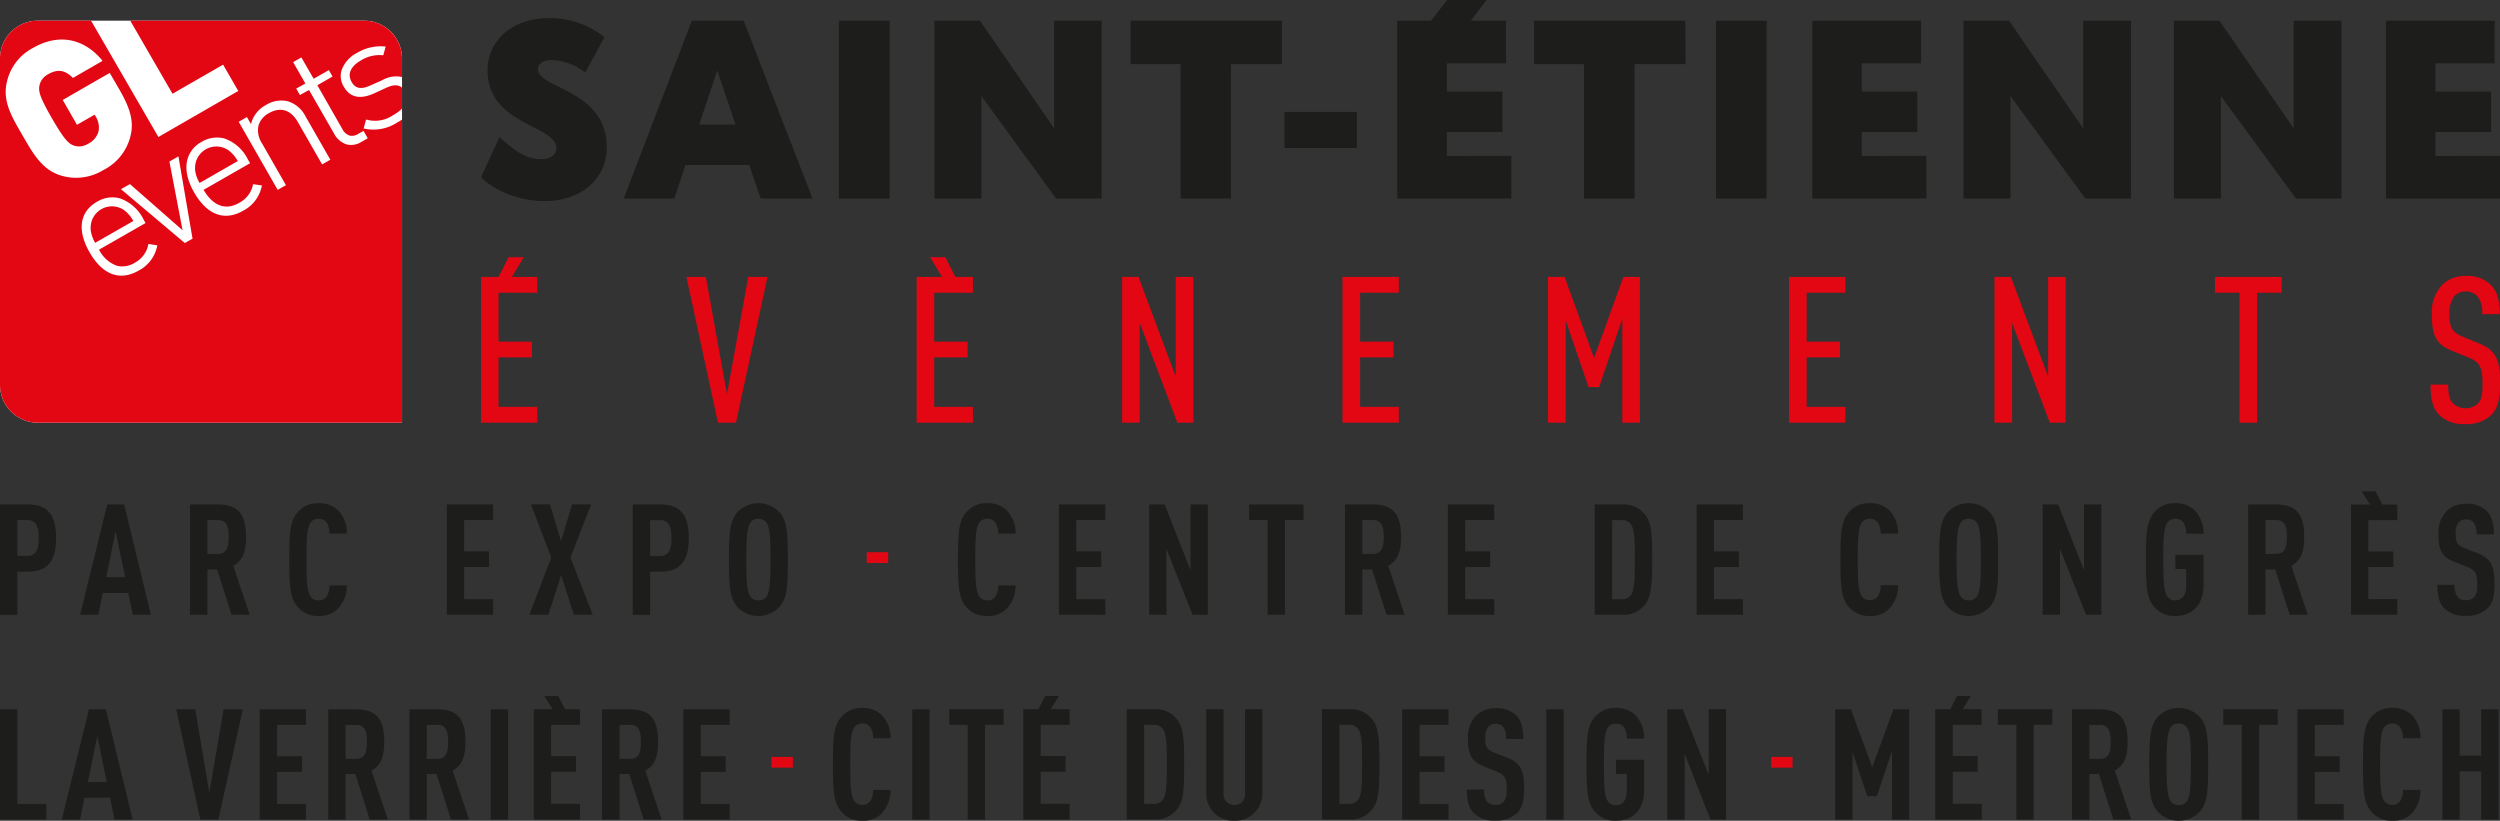 <svg xmlns="http://www.w3.org/2000/svg" viewBox="0 0 494.17 162.23"><rect x="0" y="0" width="494.17" height="162.23" fill="#333333" stroke="none"/><title>saint-etienne-evenements</title><path d="M145.48,83.55h-3.56l-6.23-28.81h3.84l4.17,23.18,4.21-23.18h3.8Z" fill="#e30613"></path><path d="M232.73,83.55l-7.44-19.71V83.55h-3.48V54.74h3.24l7.36,19.71V54.74h3.48V83.55Z" fill="#e30613"></path><path d="M265.37,83.55V54.74H276.5v3.12h-7.65v9.67h6.6v3.11h-6.6v9.79h7.65v3.12Z" fill="#e30613"></path><path d="M320.68,83.55V63L316.1,76.51H314l-4.5-13.15V83.55H306V54.74h3.27l5.83,16,5.79-16h3.27V83.55Z" fill="#e30613"></path><path d="M353.64,83.55V54.74h11.13v3.12h-7.65v9.67h6.59v3.11h-6.59v9.79h7.65v3.12Z" fill="#e30613"></path><path d="M405.18,83.55l-7.45-19.71V83.55h-3.48V54.74h3.24l7.36,19.71V54.74h3.48V83.55Z" fill="#e30613"></path><path d="M446.15,57.86V83.55h-3.48V57.86h-4.85V54.74H451v3.12Z" fill="#e30613"></path><path d="M492.39,82.09a7.15,7.15,0,0,1-5.1,1.74,6.89,6.89,0,0,1-5.06-1.74c-1.33-1.33-1.78-3-1.78-6.07h3.48c0,1.9.21,3,1,3.77a3.7,3.7,0,0,0,4.86,0c.77-.85.93-2,.93-3.85,0-3.32-.48-4.33-2.83-5.3l-3.28-1.33c-2.95-1.22-3.92-2.84-3.92-7.21a7.79,7.79,0,0,1,2.18-5.91,6.53,6.53,0,0,1,4.57-1.65,6.63,6.63,0,0,1,4.78,1.65c1.46,1.42,1.9,3.28,1.9,5.91h-3.48a5.09,5.09,0,0,0-.89-3.48,2.86,2.86,0,0,0-2.35-1,2.91,2.91,0,0,0-2.22.89,5.07,5.07,0,0,0-1,3.44c0,2.83.44,3.68,2.75,4.66l3.23,1.33c3.28,1.34,4.05,3.36,4.05,7.89C494.17,78.82,493.77,80.72,492.39,82.09Z" fill="#e30613"></path><g><polygon points="286.07 10.16 280.14 7.61 286.05 0 293.85 0 286.07 10.16" fill="#1d1d1b"></polygon><path d="M119.94,29.15c0,6.18-5,10.6-12.36,10.6-5.07,0-10-2.16-12.5-4.72l3.66-7.94c2.61,2.31,4.92,4.37,8.24,4.37,1.81,0,3-.85,3-2.16,0-4.67-13.61-4.47-13.61-15.47,0-5.62,4.67-10.24,12.11-10.24a17.09,17.09,0,0,1,11,3.76l-3.81,7a11,11,0,0,0-6.78-2.47c-1.61,0-2.56.81-2.56,1.81C106.33,17.55,119.94,17.65,119.94,29.15Z" fill="#1d1d1b"></path><path d="M148.1,32.61H135.5l-2.21,6.64h-10L136.75,4.09H147l13.61,35.16H150.36Zm-2.71-8-3.61-10.7-3.57,10.7Z" fill="#1d1d1b"></path><path d="M175.87,4.09V39.25H165.82V4.09Z" fill="#1d1d1b"></path><path d="M217.76,4.09V39.25h-9L194,19V39.25h-9.29V4.09h9l14.66,21.29V4.09Z" fill="#1d1d1b"></path><path d="M253.4,12.68H243.31V39.25h-9.94V12.68h-9.9V4.09H253.4Z" fill="#1d1d1b"></path><path d="M268.21,22.12v7.13H253.9V22.12Z" fill="#1d1d1b"></path><path d="M298.75,30.81v8.44H276.19V4.09h21.5v8.44H286V18.1h11v8H286v4.72Z" fill="#1d1d1b"></path><path d="M333.19,12.68H323.1V39.25h-10V12.68h-9.89V4.09h29.93Z" fill="#1d1d1b"></path><path d="M349.2,4.09V39.25h-10V4.09Z" fill="#1d1d1b"></path><path d="M380.79,30.81v8.44H358.24V4.09h21.5v8.44H368V18.1h11v8H368v4.72Z" fill="#1d1d1b"></path><path d="M421.22,4.09V39.25h-9L397.41,19V39.25h-9.29V4.09h9l14.66,21.29V4.09Z" fill="#1d1d1b"></path><path d="M462.84,4.09V39.25h-9L439,19V39.25h-9.29V4.09h9l14.67,21.29V4.09Z" fill="#1d1d1b"></path><path d="M494.17,30.81v8.44H471.62V4.09h21.49v8.44h-11.7V18.1h11v8h-11v4.72Z" fill="#1d1d1b"></path></g><g><path d="M95.08,83.55V54.74H106.2v3.12H98.55v9.67h6.6v3.11h-6.6v9.79h7.65v3.12Z" fill="#e30613"></path><polygon points="100.25 56.3 97.75 56.3 100.54 50.84 103.53 50.84 100.25 56.3" fill="#e30613"></polygon></g><g><path d="M181.19,83.55V54.74h11.13v3.12h-7.65v9.67h6.6v3.11h-6.6v9.79h7.65v3.12Z" fill="#e30613"></path><polygon points="187.14 56.3 183.86 50.84 186.86 50.84 189.65 56.3 187.14 56.3" fill="#e30613"></polygon></g><g><path d="M7.47,4.09A7.49,7.49,0,0,0,0,11.56V76.08a7.49,7.49,0,0,0,7.47,7.47h72v-72A7.49,7.49,0,0,0,72,4.09Z" fill="#fff"></path><g><path d="M75.65,10.92a6.92,6.92,0,0,0-4.27,1c-2.1,1.2-2.76,2.73-1.86,4.3.75,1.32,1.89,1.51,3.79.63l2.25-1a5.49,5.49,0,0,1,3.9-.63V11.56A7.49,7.49,0,0,0,72,4.09H25.75L34.1,18.53l10-5.75,3,5.2-15.79,9.1L18,4.09H7.47A7.49,7.49,0,0,0,0,11.56V76.08a7.49,7.49,0,0,0,7.47,7.47h72V23.63c-.29.21-.61.4-1,.61A8.52,8.52,0,0,1,72,25.42l-.13,0,.48-1.77.13,0a6.25,6.25,0,0,0,5.16-.85,8,8,0,0,0,1.82-1.33l0,0V17.33l0,0c-.71-.62-1.69-.62-3.06,0l-2.3,1.06c-2.84,1.33-4.9.92-6.13-1.23A4,4,0,0,1,67.48,14a6.18,6.18,0,0,1,3.08-3.54,9.09,9.09,0,0,1,5.52-1.27l.15,0-.46,1.72ZM12.28,34.76c-3.94-1.06-5.77-4.45-7.83-8S.36,19.91,1.41,16A10,10,0,0,1,6.46,9.51c6.09-3.52,11-1,13.81,2.52l-5.86,3.38c-1.51-1.53-2.94-1.86-4.94-.71a3.26,3.26,0,0,0-1.7,2.36c-.13,1,0,2,2.5,6.33s3.33,5,4.26,5.36a3.29,3.29,0,0,0,2.88-.33A3.92,3.92,0,0,0,19.47,26a4.1,4.1,0,0,0-.57-3l-.19-.33-3.5,2L12.4,19.76l9.29-5.35L23.6,17.7c2.21,3.83,2.91,6.41,2.17,9.28a10.2,10.2,0,0,1-5.35,6.64A10.25,10.25,0,0,1,12.28,34.76ZM31.07,48.64a7.06,7.06,0,0,1-3.67,4.85c-3.7,2.12-7.14.84-9.69-3.61s-1.92-8.05,1.46-10a5.81,5.81,0,0,1,4.47-.69,8.25,8.25,0,0,1,4.71,4.15l.42.75-9.19,5.26a6.32,6.32,0,0,0,3.55,3.19,4.6,4.6,0,0,0,3.5-.6,5.19,5.19,0,0,0,2.68-3.6l0-.12,1.77.27Zm5.46-.6L23.91,37.39l1.78-1,10.4,9.12c-.14-.71-2.6-13.58-2.6-13.58L35.11,31l.16-.09,2.79,16.27ZM51.74,36.81a7.06,7.06,0,0,1-3.67,4.84c-3.7,2.12-7.14.84-9.69-3.61-1.38-2.4-1.84-4.67-1.33-6.54a5.63,5.63,0,0,1,2.79-3.45,5.85,5.85,0,0,1,4.47-.69A8.19,8.19,0,0,1,49,31.52l.43.74-9.19,5.27c1.88,3.19,4.37,4.11,7,2.58A5.19,5.19,0,0,0,50,36.51l0-.11,1.77.26ZM63.67,32.5l-4.76-8.32c-1.42-2.48-3.46-3.12-5.74-1.82A4.12,4.12,0,0,0,51.1,24.8a4.58,4.58,0,0,0,.65,3.47l4.77,8.33-1.63.93L47.18,24.07l1.63-.93.8,1.39A5.8,5.8,0,0,1,52.5,20.8,5.75,5.75,0,0,1,56.83,20a5.86,5.86,0,0,1,3.56,3l4.91,8.57Zm4-7a2.5,2.5,0,0,0,1.44,1.3,2.16,2.16,0,0,0,1.67-.32l1.07-.61.84,1.46-1.32.76a3.73,3.73,0,0,1-2.83.46,4.29,4.29,0,0,1-2.51-2.15l-4.94-8.61-1.81,1-.73-1.28,1.81-1c-.12-.22-2.42-4.23-2.42-4.23l1.52-.87.11-.06L62,15.57l3-1.71.73,1.27-3,1.72Z" fill="#e30613"></path><path d="M47,31.84l-7.55,4.33a6.75,6.75,0,0,1-.89-2.6,3.87,3.87,0,0,1,0-.48,4.21,4.21,0,0,1,6.68-3.33A6.87,6.87,0,0,1,47,31.84Z" fill="#e30613"></path><path d="M26.36,43.68,18.81,48a6.75,6.75,0,0,1-.89-2.6,3.87,3.87,0,0,1,0-.48,4.21,4.21,0,0,1,6.68-3.33A6.75,6.75,0,0,1,26.36,43.68Z" fill="#e30613"></path></g></g><g><path d="M5.48,113H3.43v8.54H0V99.71H5.48c3.95,0,5.61,2.08,5.61,6.64S9.43,113,5.48,113ZM5.36,102.8H3.43v7.08H5.36c1.84,0,2.3-1.32,2.3-3.53S7.2,102.8,5.36,102.8Z" fill="#1d1d1b"></path><path d="M26.25,121.51l-.89-4.31H20.31l-.86,4.31H15.84l5.36-21.8h3.34l5.29,21.8ZM22.85,105,21,114.1h3.74Z" fill="#1d1d1b"></path><path d="M45.76,121.51l-2.85-8.94H41v8.94H37.55V99.71h5.52c4,0,5.57,1.93,5.57,6.43,0,2.7-.55,4.62-2.54,5.7l3.25,9.67ZM43.1,102.8H41v6.68H43.1c1.84,0,2.11-1.53,2.11-3.34S44.94,102.8,43.1,102.8Z" fill="#1d1d1b"></path><path d="M66.74,120.38A5.08,5.08,0,0,1,63,121.76a5.19,5.19,0,0,1-4.23-1.87c-1.44-1.71-1.59-4.1-1.59-9.28s.15-7.56,1.59-9.28A5.19,5.19,0,0,1,63,99.46a5.26,5.26,0,0,1,3.83,1.41,6.42,6.42,0,0,1,1.74,4.6H65.12a4.06,4.06,0,0,0-.52-2.12,1.74,1.74,0,0,0-1.62-.79,1.76,1.76,0,0,0-1.63.82c-.67,1-.76,3.25-.76,7.23s.09,6.19.76,7.23a1.77,1.77,0,0,0,1.63.83,1.75,1.75,0,0,0,1.62-.8,4.24,4.24,0,0,0,.52-2.14h3.43A6.49,6.49,0,0,1,66.74,120.38Z" fill="#1d1d1b"></path><path d="M88.31,121.51V99.71h9.16v3.09H91.74V109h4.93v3.09H91.74v6.34h5.73v3.09Z" fill="#1d1d1b"></path><path d="M113.43,121.51l-2.51-7.84-2.52,7.84h-3.76l4.32-11.3-4-10.5h3.76l2.18,7.29,2.17-7.29h3.77l-4.08,10.5,4.41,11.3Z" fill="#1d1d1b"></path><path d="M130.55,113H128.5v8.54h-3.43V99.71h5.48c3.95,0,5.6,2.08,5.6,6.64S134.5,113,130.55,113Zm-.12-10.17H128.5v7.08h1.93c1.84,0,2.3-1.32,2.3-3.53S132.27,102.8,130.43,102.8Z" fill="#1d1d1b"></path><path d="M154.14,119.89a5.72,5.72,0,0,1-8.46,0c-1.43-1.75-1.59-4.1-1.59-9.28s.16-7.53,1.59-9.28a5.72,5.72,0,0,1,8.46,0c1.47,1.72,1.59,4.11,1.59,9.28S155.61,118.18,154.14,119.89Zm-2.58-16.51a1.79,1.79,0,0,0-1.65-.82,1.74,1.74,0,0,0-1.62.82c-.65,1-.77,3.25-.77,7.23s.12,6.19.77,7.23a1.74,1.74,0,0,0,1.62.83,1.79,1.79,0,0,0,1.65-.83c.65-1,.74-3.25.74-7.23S152.21,104.42,151.56,103.38Z" fill="#1d1d1b"></path><path d="M171.33,111.28v-2.12h4.24v2.12Z" fill="#e30613"></path><path d="M198.93,120.38a5.08,5.08,0,0,1-3.76,1.38,5.18,5.18,0,0,1-4.23-1.87c-1.44-1.71-1.59-4.1-1.59-9.28s.15-7.56,1.59-9.28a5.18,5.18,0,0,1,4.23-1.87,5.24,5.24,0,0,1,3.82,1.41,6.38,6.38,0,0,1,1.75,4.6h-3.43a4.06,4.06,0,0,0-.52-2.12,1.74,1.74,0,0,0-1.62-.79,1.76,1.76,0,0,0-1.63.82c-.67,1-.76,3.25-.76,7.23s.09,6.19.76,7.23a1.77,1.77,0,0,0,1.63.83,1.75,1.75,0,0,0,1.62-.8,4.24,4.24,0,0,0,.52-2.14h3.43A6.53,6.53,0,0,1,198.93,120.38Z" fill="#1d1d1b"></path><path d="M209.32,121.51V99.71h9.16v3.09h-5.73V109h4.93v3.09h-4.93v6.34h5.73v3.09Z" fill="#1d1d1b"></path><path d="M235.72,121.51l-5.14-13v13h-3.43V99.71h3.06l5.11,13v-13h3.43v21.8Z" fill="#1d1d1b"></path><path d="M254,102.8v18.71h-3.43V102.8h-3.65V99.71h10.75v3.09Z" fill="#1d1d1b"></path><path d="M274.07,121.51l-2.85-8.94h-1.93v8.94h-3.43V99.71h5.52c4,0,5.57,1.93,5.57,6.43,0,2.7-.55,4.62-2.54,5.7l3.24,9.67Zm-2.66-18.71h-2.12v6.68h2.12c1.83,0,2.11-1.53,2.11-3.34S273.24,102.8,271.41,102.8Z" fill="#1d1d1b"></path><path d="M286.2,121.51V99.71h9.16v3.09h-5.73V109h4.93v3.09h-4.93v6.34h5.73v3.09Z" fill="#1d1d1b"></path><path d="M325,119.71a5.24,5.24,0,0,1-4.23,1.8h-5.54V99.71h5.54a5.24,5.24,0,0,1,4.23,1.81c1.47,1.62,1.59,4,1.59,9.06S326.45,118.08,325,119.71Zm-2.57-16a2,2,0,0,0-1.75-.89h-2v15.62h2a2,2,0,0,0,1.75-.89c.67-1,.73-3.15.73-7S323.08,104.7,322.41,103.69Z" fill="#1d1d1b"></path><path d="M335.37,121.51V99.71h9.15v3.09H338.8V109h4.93v3.09H338.8v6.34h5.72v3.09Z" fill="#1d1d1b"></path><path d="M373.38,120.38a5.1,5.1,0,0,1-3.77,1.38,5.19,5.19,0,0,1-4.23-1.87c-1.43-1.71-1.59-4.1-1.59-9.28s.16-7.56,1.59-9.28a5.19,5.19,0,0,1,4.23-1.87,5.26,5.26,0,0,1,3.83,1.41,6.42,6.42,0,0,1,1.74,4.6h-3.43a4.06,4.06,0,0,0-.52-2.12,2,2,0,0,0-3.24,0c-.68,1-.77,3.25-.77,7.23s.09,6.19.77,7.23a2,2,0,0,0,3.24,0,4.24,4.24,0,0,0,.52-2.14h3.43A6.52,6.52,0,0,1,373.38,120.38Z" fill="#1d1d1b"></path><path d="M393.38,119.89a5.71,5.71,0,0,1-8.45,0c-1.44-1.75-1.6-4.1-1.6-9.28s.16-7.53,1.6-9.28a5.71,5.71,0,0,1,8.45,0c1.47,1.72,1.59,4.11,1.59,9.28S394.85,118.18,393.38,119.89Zm-2.57-16.51a1.82,1.82,0,0,0-1.66-.82,1.76,1.76,0,0,0-1.62.82c-.64,1-.77,3.25-.77,7.23s.13,6.19.77,7.23a1.76,1.76,0,0,0,1.62.83,1.82,1.82,0,0,0,1.66-.83c.64-1,.73-3.25.73-7.23S391.45,104.42,390.81,103.38Z" fill="#1d1d1b"></path><path d="M412.34,121.51l-5.14-13v13h-3.43V99.71h3.06l5.11,13v-13h3.43v21.8Z" fill="#1d1d1b"></path><path d="M430,121.76a5.18,5.18,0,0,1-4.23-1.87c-1.44-1.71-1.59-4.1-1.59-9.28s.15-7.56,1.59-9.28A5.18,5.18,0,0,1,430,99.46a5.29,5.29,0,0,1,3.88,1.47,6.7,6.7,0,0,1,1.69,4.57h-3.43c0-1.2-.28-2.94-2.14-2.94a1.76,1.76,0,0,0-1.63.82c-.67,1-.76,3.25-.76,7.23s.09,6.19.76,7.23a1.77,1.77,0,0,0,1.63.83c1.5,0,2.14-1.29,2.14-2.79v-3.4H430v-2.82h5.57v6C435.56,119.68,433.26,121.76,430,121.76Z" fill="#1d1d1b"></path><path d="M452.59,121.51l-2.85-8.94h-1.93v8.94h-3.43V99.71h5.52c4,0,5.57,1.93,5.57,6.43,0,2.7-.55,4.62-2.54,5.7l3.24,9.67Zm-2.66-18.71h-2.12v6.68h2.12c1.83,0,2.11-1.53,2.11-3.34S451.76,102.8,449.93,102.8Z" fill="#1d1d1b"></path><path d="M491.68,120.29a6,6,0,0,1-4.26,1.44,5.77,5.77,0,0,1-4.23-1.44c-1-1-1.4-2.39-1.4-4.69h3.42a3.45,3.45,0,0,0,.62,2.45,2,2,0,0,0,1.59.58,2,2,0,0,0,1.65-.61,3.47,3.47,0,0,0,.59-2.42c0-2.32-.37-2.91-2.06-3.58L485,111c-2.21-.92-3-2.11-3-5.48a6,6,0,0,1,1.78-4.63,5.49,5.49,0,0,1,3.73-1.31,5.39,5.39,0,0,1,3.92,1.31c1.13,1.1,1.53,2.67,1.53,4.75H489.5a3.62,3.62,0,0,0-.52-2.33,1.8,1.8,0,0,0-1.53-.64,1.84,1.84,0,0,0-1.47.61,3.25,3.25,0,0,0-.58,2.15c0,1.77.27,2.32,1.81,2.93l2.57,1c2.6,1.07,3.3,2.45,3.3,6.12C493.08,117.72,492.78,119.22,491.68,120.29Z" fill="#1d1d1b"></path><path d="M0,162v-21.8H3.43v18.71H9.16V162Z" fill="#1d1d1b"></path><path d="M22.63,162l-.88-4.32H16.69L15.84,162H12.22l5.36-21.8h3.34l5.3,21.8Zm-3.39-16.54-1.87,9.13H21.1Z" fill="#1d1d1b"></path><path d="M43.16,162H39.6l-4.77-21.8h3.76l2.79,16.53,2.82-16.53H48Z" fill="#1d1d1b"></path><path d="M51.34,162v-21.8h9.15v3.09H54.77v6.19H59.7v3.09H54.77v6.34h5.72V162Z" fill="#1d1d1b"></path><path d="M73.08,162,70.24,153H68.31V162H64.88v-21.8h5.51c4,0,5.57,1.93,5.57,6.43,0,2.69-.55,4.62-2.54,5.69L76.67,162Zm-2.66-18.71H68.31V150h2.11c1.84,0,2.11-1.53,2.11-3.34S72.26,143.27,70.42,143.27Z" fill="#1d1d1b"></path><path d="M89.14,162,86.29,153H84.36V162H80.93v-21.8h5.51c4,0,5.57,1.93,5.57,6.43,0,2.69-.55,4.62-2.54,5.69L92.72,162Zm-2.67-18.71H84.36V150h2.11c1.84,0,2.11-1.53,2.11-3.34S88.31,143.27,86.47,143.27Z" fill="#1d1d1b"></path><path d="M97,162v-21.8h3.43V162Z" fill="#1d1d1b"></path><path d="M127.24,162,124.39,153h-1.93V162H119v-21.8h5.52c4,0,5.57,1.93,5.57,6.43,0,2.69-.55,4.62-2.54,5.69l3.24,9.68Zm-2.66-18.71h-2.12V150h2.12c1.83,0,2.11-1.53,2.11-3.34S126.41,143.27,124.58,143.27Z" fill="#1d1d1b"></path><path d="M135.08,162v-21.8h9.16v3.09h-5.73v6.19h4.93v3.09h-4.93v6.34h5.73V162Z" fill="#1d1d1b"></path><path d="M152.49,151.74v-2.12h4.24v2.12Z" fill="#e30613"></path><path d="M174.22,160.85a5.08,5.08,0,0,1-3.77,1.38,5.17,5.17,0,0,1-4.22-1.87c-1.44-1.72-1.59-4.1-1.59-9.28s.15-7.57,1.59-9.28a5.17,5.17,0,0,1,4.22-1.87,5.25,5.25,0,0,1,3.83,1.41,6.38,6.38,0,0,1,1.75,4.59H172.6a4,4,0,0,0-.52-2.11,2,2,0,0,0-3.25,0c-.67,1-.76,3.25-.76,7.23s.09,6.19.76,7.23a2,2,0,0,0,3.25,0,4.25,4.25,0,0,0,.52-2.15H176A6.55,6.55,0,0,1,174.22,160.85Z" fill="#1d1d1b"></path><path d="M180.32,162v-21.8h3.43V162Z" fill="#1d1d1b"></path><path d="M194.71,143.27V162h-3.43V143.27h-3.64v-3.09h10.75v3.09Z" fill="#1d1d1b"></path><path d="M232.48,160.17a5.2,5.2,0,0,1-4.22,1.81h-5.55v-21.8h5.55a5.23,5.23,0,0,1,4.22,1.8c1.47,1.63,1.59,4.05,1.59,9.07S234,158.55,232.48,160.17Zm-2.57-16a2,2,0,0,0-1.75-.89h-2v15.62h2a2,2,0,0,0,1.75-.89c.67-1,.73-3.15.73-6.95S230.58,145.17,229.91,144.16Z" fill="#1d1d1b"></path><path d="M248,160.63a5.39,5.39,0,0,1-4,1.6,5.46,5.46,0,0,1-4.07-1.6,5.61,5.61,0,0,1-1.5-4V140.18h3.43v16.63a2.09,2.09,0,0,0,2.14,2.32,2.07,2.07,0,0,0,2.11-2.32V140.18h3.43v16.44A5.61,5.61,0,0,1,248,160.63Z" fill="#1d1d1b"></path><path d="M271.08,160.17a5.23,5.23,0,0,1-4.23,1.81h-5.54v-21.8h5.54a5.25,5.25,0,0,1,4.23,1.8c1.47,1.63,1.59,4.05,1.59,9.07S272.55,158.55,271.08,160.17Zm-2.58-16a2,2,0,0,0-1.74-.89h-2v15.62h2a2,2,0,0,0,1.74-.89c.68-1,.74-3.15.74-6.95S269.18,145.17,268.5,144.16Z" fill="#1d1d1b"></path><path d="M277.17,162v-21.8h9.16v3.09H280.6v6.19h4.94v3.09H280.6v6.34h5.73V162Z" fill="#1d1d1b"></path><path d="M299.84,160.76a6.06,6.06,0,0,1-4.26,1.44,5.79,5.79,0,0,1-4.22-1.44c-1-1-1.41-2.39-1.41-4.69h3.43a3.47,3.47,0,0,0,.61,2.45,2.07,2.07,0,0,0,1.59.58,2,2,0,0,0,1.66-.61,3.49,3.49,0,0,0,.58-2.42c0-2.33-.37-2.91-2.05-3.58l-2.61-1.07c-2.2-.92-3-2.12-3-5.49a5.93,5.93,0,0,1,1.78-4.62,5.46,5.46,0,0,1,3.73-1.32,5.38,5.38,0,0,1,3.92,1.32c1.14,1.1,1.53,2.66,1.53,4.75h-3.42a3.62,3.62,0,0,0-.53-2.33,1.78,1.78,0,0,0-1.53-.64,1.84,1.84,0,0,0-1.47.61,3.29,3.29,0,0,0-.58,2.14c0,1.78.28,2.33,1.81,2.94l2.57,1c2.6,1.08,3.31,2.45,3.31,6.13C301.25,158.18,300.94,159.68,299.84,160.76Z" fill="#1d1d1b"></path><path d="M305.66,162v-21.8h3.43V162Z" fill="#1d1d1b"></path><path d="M319.41,162.23a5.17,5.17,0,0,1-4.22-1.87c-1.44-1.72-1.59-4.1-1.59-9.28s.15-7.57,1.59-9.28a5.17,5.17,0,0,1,4.22-1.87,5.28,5.28,0,0,1,3.89,1.47A6.68,6.68,0,0,1,325,146h-3.43c0-1.2-.28-2.94-2.15-2.94a1.76,1.76,0,0,0-1.62.82c-.67,1-.76,3.25-.76,7.23s.09,6.19.76,7.23a1.76,1.76,0,0,0,1.62.82c1.51,0,2.15-1.28,2.15-2.78V153h-2.15v-2.82H325v6C325,160.14,322.69,162.23,319.41,162.23Z" fill="#1d1d1b"></path><path d="M338.1,162,333,149V162h-3.43v-21.8h3.06l5.12,12.95V140.18h3.43V162Z" fill="#1d1d1b"></path><path d="M350.09,151.74v-2.12h4.24v2.12Z" fill="#e30613"></path><path d="M374,162v-13.6l-3,9h-1.9l-2.91-8.79V162h-3.43v-21.8h3.1l4.22,11.45,4.2-11.45h3.12V162Z" fill="#1d1d1b"></path><path d="M402,143.27V162h-3.43V143.27h-3.65v-3.09h10.75v3.09Z" fill="#1d1d1b"></path><path d="M417.73,162,414.88,153H413V162h-3.43v-21.8H415c4,0,5.57,1.93,5.57,6.43,0,2.69-.55,4.62-2.54,5.69l3.25,9.68Zm-2.66-18.71H413V150h2.11c1.84,0,2.11-1.53,2.11-3.34S416.91,143.27,415.07,143.27Z" fill="#1d1d1b"></path><path d="M434.89,160.36a5.72,5.72,0,0,1-8.46,0c-1.44-1.75-1.59-4.1-1.59-9.28s.15-7.53,1.59-9.28a5.72,5.72,0,0,1,8.46,0c1.47,1.71,1.59,4.1,1.59,9.28S436.36,158.64,434.89,160.36Zm-2.58-16.51a1.79,1.79,0,0,0-1.65-.82,1.74,1.74,0,0,0-1.62.82c-.65,1-.77,3.25-.77,7.23s.12,6.19.77,7.23a1.74,1.74,0,0,0,1.62.82,1.79,1.79,0,0,0,1.65-.82c.65-1,.74-3.25.74-7.23S433,144.89,432.31,143.85Z" fill="#1d1d1b"></path><path d="M446.56,143.27V162h-3.43V143.27h-3.65v-3.09h10.75v3.09Z" fill="#1d1d1b"></path><path d="M454.12,162v-21.8h9.16v3.09h-5.73v6.19h4.94v3.09h-4.94v6.34h5.73V162Z" fill="#1d1d1b"></path><path d="M476.67,160.85a5.1,5.1,0,0,1-3.77,1.38,5.19,5.19,0,0,1-4.23-1.87c-1.43-1.72-1.59-4.1-1.59-9.28s.16-7.57,1.59-9.28a5.19,5.19,0,0,1,4.23-1.87,5.26,5.26,0,0,1,3.83,1.41,6.41,6.41,0,0,1,1.74,4.59H475a4,4,0,0,0-.52-2.11,2,2,0,0,0-3.24,0c-.68,1-.77,3.25-.77,7.23s.09,6.19.77,7.23a2,2,0,0,0,3.24,0,4.25,4.25,0,0,0,.52-2.15h3.43A6.55,6.55,0,0,1,476.67,160.85Z" fill="#1d1d1b"></path><path d="M490.45,162v-9.52H486.2V162h-3.43v-21.8h3.43v9.18h4.25v-9.18h3.43V162Z" fill="#1d1d1b"></path><g><path d="M464.72,121.51V99.73h9.15v3.09h-5.72V109h4.93v3.09h-4.93v6.33h5.72v3.09Z" fill="#1d1d1b"></path><polygon points="469.51 101.37 466.82 97.12 469.57 97.12 471.78 101.37 469.51 101.37" fill="#1d1d1b"></polygon></g><g><path d="M105.5,162V140.19h9.15v3.1h-5.72v6.18h4.92v3.09h-4.92v6.33h5.72V162Z" fill="#1d1d1b"></path><polygon points="110.29 141.84 107.59 137.59 110.35 137.59 112.55 141.84 110.29 141.84" fill="#1d1d1b"></polygon></g><g><path d="M202.28,162V140.17h9.16v3.1h-5.73v6.18h4.93v3.1h-4.93v6.34h5.73V162Z" fill="#1d1d1b"></path><polygon points="206.66 141.82 204.4 141.82 206.6 137.56 209.33 137.56 206.66 141.82" fill="#1d1d1b"></polygon></g><g><path d="M382.54,162V140.17h9.16v3.1H386v6.18h4.93v3.1H386v6.34h5.73V162Z" fill="#1d1d1b"></path><polygon points="386.92 141.82 384.65 141.82 386.86 137.56 389.58 137.56 386.92 141.82" fill="#1d1d1b"></polygon></g></g></svg>